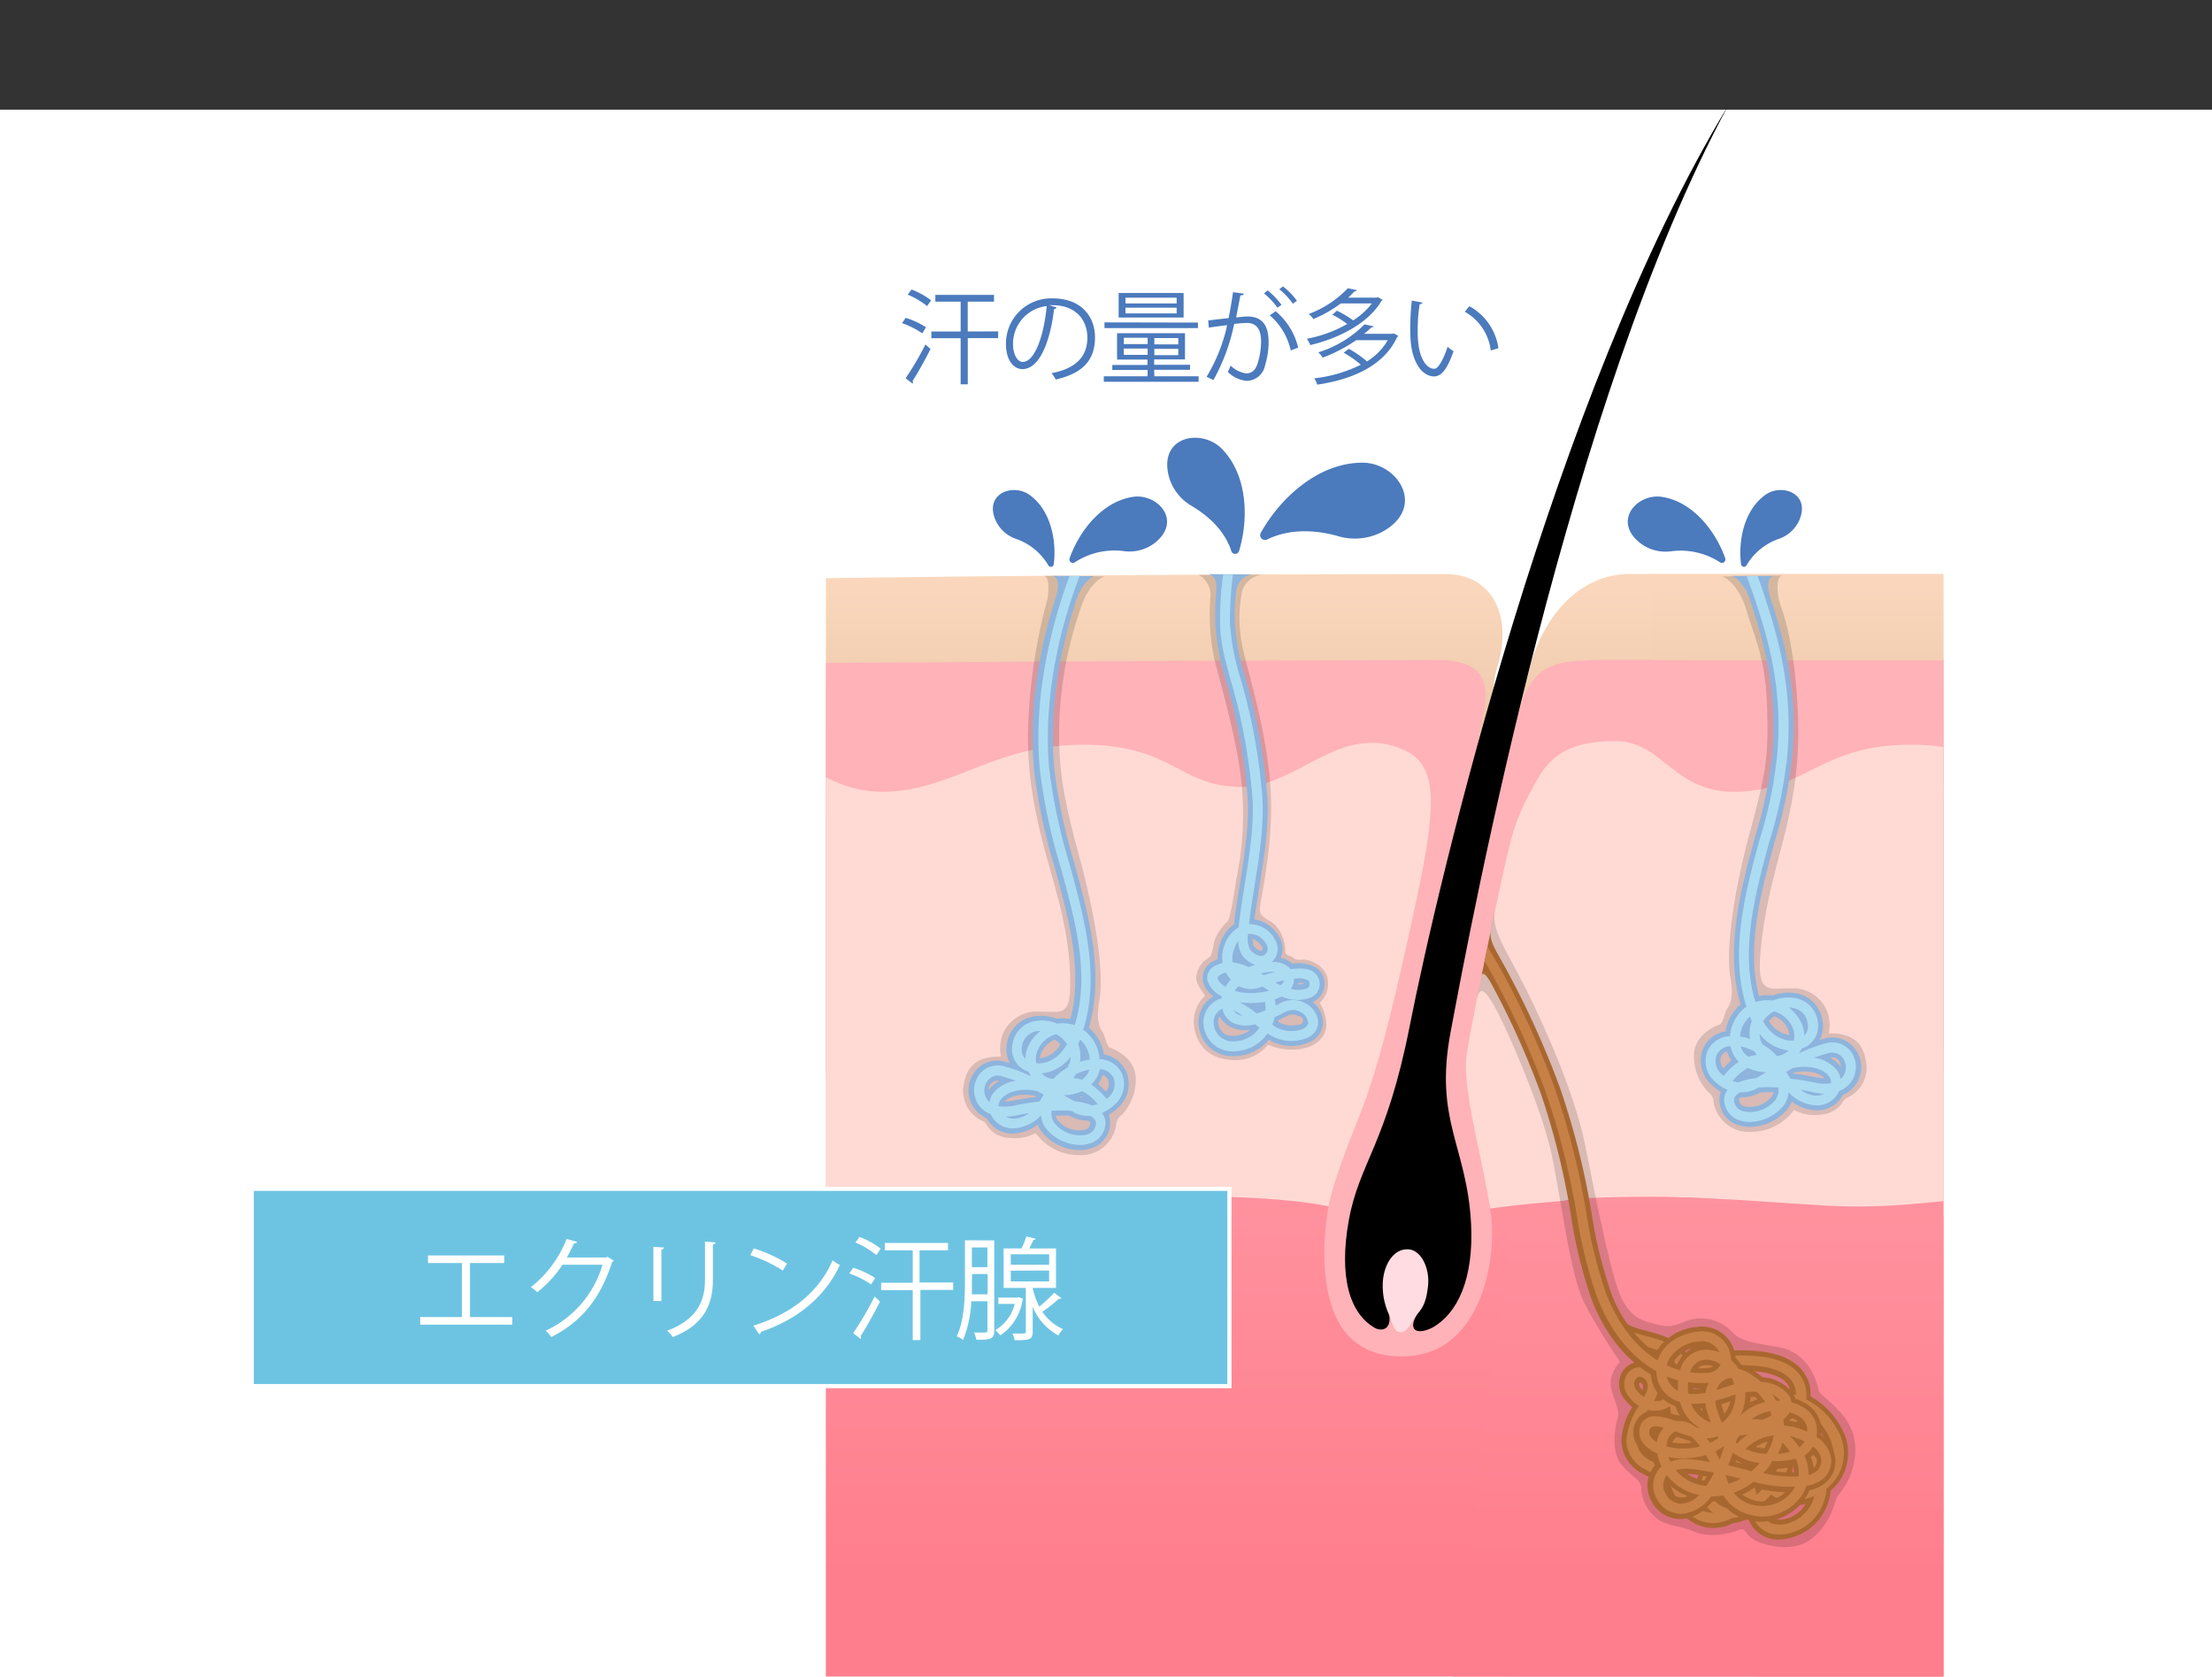 <svg id="レイヤー_1" data-name="レイヤー 1" xmlns="http://www.w3.org/2000/svg" xmlns:xlink="http://www.w3.org/1999/xlink" viewBox="0 0 350 265.35"><rect x="0" y="0" width="350" height="265.35" fill="#333333" stroke="none"/><defs><style>.cls-1{fill:none;}.cls-2{fill:#fff;}.cls-3{clip-path:url(#clip-path);}.cls-4{fill:url(#linear-gradient);}.cls-5{fill:#ffb2b8;}.cls-6{fill:#ffdad4;}.cls-7{fill:url(#linear-gradient-2);}.cls-8{fill:url(#linear-gradient-3);}.cls-9{fill:url(#linear-gradient-4);}.cls-10{fill:url(#linear-gradient-5);}.cls-11{fill:#ffdce1;}.cls-12{opacity:0.15;}.cls-13{fill:#8db4dd;}.cls-14{fill:#acdcf2;}.cls-15{fill:#a96730;}.cls-16{fill:#c78146;}.cls-17{fill:#4b7abd;}.cls-18{fill:#6dc4e2;stroke:#fff;stroke-miterlimit:10;stroke-width:0.66px;}</style><clipPath id="clip-path"><rect class="cls-1" x="130.68" width="176.82" height="265.22"/></clipPath><linearGradient id="linear-gradient" x1="220.41" y1="132.91" x2="220.41" y2="93.78" gradientUnits="userSpaceOnUse"><stop offset="0" stop-color="#e1bb9d"/><stop offset="1" stop-color="#fad7bc"/></linearGradient><linearGradient id="linear-gradient-2" x1="395.44" y1="192.21" x2="395.44" y2="316.5" gradientUnits="userSpaceOnUse"><stop offset="0" stop-color="#ffa4ae"/><stop offset="1" stop-color="#ff7e8d"/></linearGradient><linearGradient id="linear-gradient-3" x1="387.22" y1="132.38" x2="387.22" y2="92.7" xlink:href="#linear-gradient"/><linearGradient id="linear-gradient-4" x1="245.5" y1="132.96" x2="245.5" y2="248.78" xlink:href="#linear-gradient-2"/><linearGradient id="linear-gradient-5" x1="372.1" y1="134.67" x2="372.1" y2="249.35" xlink:href="#linear-gradient-2"/></defs><title>アートボード 1</title><rect class="cls-2" y="17.35" width="350" height="248"/><g class="cls-3"><rect class="cls-1" x="153.53" y="-22.73" width="275.15" height="293.38"/><path class="cls-4" d="M257.88,90.8c-7.5,0-13.61,6-16,15.43-2,8.18-7.33,7.06-4.92-.88s-.88-14.53-8.16-14.53C150.42,90.82,99.41,92,99.41,92v78.26l238.32-4.54,3.68-74.84S329.87,90.8,257.88,90.8Z"/><path class="cls-5" d="M252.18,104.41c-.38,0-.82.07-1.36.08-7.53.14-9.34,3.07-11.15,10.6s-7.26,6.55-5.3-.7-.45-9.4-5.16-9.9l-.5-.07c-65.17.12-128.93.71-128.93.71l1.82,114.45H389.49l1.35-116.34S321.66,104.36,252.18,104.41Z"/><path class="cls-6" d="M97,127.24c3.08-4.63,10.27-10,20.29-10,7.89,0,12.65,8.55,23.36,8s16.71-7.43,30.81-7.43,15.17,6.68,24.9,6.68c9,0,15.66-10.26,25.67-5.9,5.27,2.3,5.51,7.84,2.12,23.63s-5.37,23.65-7.52,30.1c-2.45,7.33-7.31,16.65-7.31,25.37s3.22,17.09,12.13,17.09,15.26-8.54,14.9-18.17-5.33-23.37-4.24-30.09,5.79-29.2,6.88-33.33c2.31-8.73,6.73-13.88,11.8-14.34,8.47-.77,11.55,6.93,20,6.93,8,0,14.66-7.81,21.57-7.44s15.69,8,22.59,7.44,11-8,21.57-8c6.74,0,13,8.48,20.79,8.48s11-8.22,21-8.22c8.73,0,13.69,7.11,13.69,7.11V277.88H98.48Z"/><path class="cls-7" d="M276.62,200.05s24.46-2.94,95.52-2.94H514.26V306.25H278.44Z"/><path class="cls-8" d="M383.89,90.8c-7.5,0-13.57,6-15.93,15.43-2,8.18-7.32,7.06-4.91-.88s-.8-14.53-8.08-14.53c-78.42,0-93.88,0-93.88,0l2.32,79.36,249.94-4.54v-76S455.88,90.8,383.89,90.8Z"/><path class="cls-5" d="M378.26,104.41c-.38,0-.83.07-1.37.08-7.53.14-9.34,3.07-11.15,10.6s-7.25,6.55-5.3-.7-.44-9.4-5.16-9.9l-.5-.07c-65.16.12-100,0-100,0l8.73,115.13H515.56l1.35-116.34S447.74,104.36,378.26,104.41Z"/><path class="cls-6" d="M241.24,127.24c2.58-5.32,4.28-10,14.3-10,7.89,0,9.14,8.55,19.85,8s12.91-7.43,27-7.43,11.12,6.68,20.85,6.68c9,0,14.84-10.26,24.86-5.9,5.27,2.3,5.5,7.84,2.12,23.63s-5.38,23.65-7.53,30.1c-2.45,7.33-7.31,16.65-7.31,25.37s3.22,17.09,12.13,17.09,15.26-8.54,14.9-18.17-5.33-23.37-4.24-30.09,5.79-29.2,6.88-33.33c2.31-8.73,6.73-13.88,11.8-14.34,8.47-.77,11.55,6.93,20,6.93,7.95,0,14.66-7.81,21.56-7.44s15.69,8,22.59,7.44,11-8,21.57-8c6.74,0,13,8.48,20.79,8.48s11-8.22,21-8.22c8.73,0,13.69,7.11,13.69,7.11V277.88H238.86Z"/><path class="cls-9" d="M97.31,190.66a71.19,71.19,0,0,1,25.58-2.23c14.55,1.3,25.94,2.61,39,2.61s21.82-2,32.64-1.68,15.69,1.49,15.69,1.49-4.56,22.29,10,23.66c15.42,1.45,16.82-18.38,15.49-23.3,6.73-1,24.36-2.61,37.32-1.38s24.16,3.5,32.21,2.8a182,182,0,0,1,25.57-.35c6.3.53-1.88,33.49,5.65,31.74s-5.91,17.09,1.09,18,37.56-5.36,37.56-5.36l18.56,70.16H98.48Z"/><path class="cls-10" d="M238.46,198s-1.39-7.9,13.3-8.49,24.57.47,37.13,1.21c13,.77,20.9-1.7,31.71-1.33s15.7,1.49,15.7,1.49-4.57,22.29,10,23.66c15.42,1.45,16.82-18.38,15.49-23.3,6.73-1,24.36-2.61,37.32-1.38s24.16,3.5,32.22,2.8a181.86,181.86,0,0,1,25.56-.35,73.24,73.24,0,0,0,21.89-1.4c7.53-1.75,18.59.35,25.59,1.23S519.65,194,519.65,194V306.78H224.55Z"/><path d="M229.52,163.3c3.45-18.39,18.7-100,43.92-146.58-27.7,45.64-45.89,122.77-50.37,145.53-3.7,18.82-8,21.68-9.65,30.79-1.58,8.73,0,14.85,4.32,17.14,1.65.6,2.76-.65,1.74-3.37-1.39-3.71.42-9.11,3.33-8.83,3.08.3,4,6.39,1.74,9.49-1.93,2.61-.78,4,2.15,2.53,3.88-2.22,6.53-7.61,6.06-16.49C232.1,181.3,226.89,177.27,229.52,163.3Z"/><path class="cls-11" d="M221.55,210.75c-1-.09-1.12-1.17-1.73-2.71a10.68,10.68,0,0,1-1-5.46c.23-2.61,1.68-5,3.92-4.94s3.49,3.18,3.22,5.74c-.37,3.54-1.35,3.92-2.1,5S222.67,210.84,221.55,210.75Z"/><path class="cls-12" d="M174.8,91.18s-2.5.7-3.92,5.38a61,61,0,0,0-3.26,17.5c-.21,7.66.59,11.94,3.21,21.66s3.9,18.21,3.1,22.76c-.53,3.05.09,4.17.52,4.76s.63,2.34,1.25,2.54,3.79,1.52,4,4.57a8.15,8.15,0,0,1-2.23,6.06,2,2,0,0,0-.86,1.48,5.6,5.6,0,0,1-5.74,4.85,8.4,8.4,0,0,1-6.92-3.4c-.35-.16-1.41,1-4.45.66s-3.33-2.46-3.95-2.62a5.24,5.24,0,0,1-3-6.09c.9-5,5.9-3.87,5.82-4.22a6.3,6.3,0,0,1,.35-3.6,5.89,5.89,0,0,1,4.79-3.43c2.31,0,3.5.08,3.93,0,.7-.08,1.61-.46,1.81-2.45.17-1.76.34-6.69-1.54-14.31s-5.56-17.13-5-29a88.15,88.15,0,0,1,3-19.43c.18-1,.53-3.77-.7-3.77S174.8,91.18,174.8,91.18Z"/><path class="cls-13" d="M173.36,91.14c-1,0-2.46,2-2.94,3.44-1.95,5.84-4.58,16.09-3.63,26.81A87.49,87.49,0,0,0,170,136.56c2.35,8.62,4.78,17.51,2.29,26a7.08,7.08,0,0,1,2.36,4.08,1.16,1.16,0,0,1,0,.18,4.67,4.67,0,0,1,3.61,2.83,5.11,5.11,0,0,1-1.5,5.73,7.15,7.15,0,0,1-1.35,1,3.46,3.46,0,0,1,.21,1.81,4.23,4.23,0,0,1-3.18,3.53,5.93,5.93,0,0,1-1.68.23,7.8,7.8,0,0,1-5.8-2.75,4.34,4.34,0,0,1-.76-1.28,6.75,6.75,0,0,1-3.73,1.4,4.55,4.55,0,0,1-4.34-2.42,4.94,4.94,0,0,1-2.13-1.79,4.87,4.87,0,0,1,.18-5.49,4.43,4.43,0,0,1,4.92-1.63l.69.19a4.64,4.64,0,0,1-.45-3.13,5.11,5.11,0,0,1,3.61-4.12,6.9,6.9,0,0,1,4.27.23,6.34,6.34,0,0,1,1.74,0l.4.06c2-7.51-.15-15.47-2.44-23.84a90.1,90.1,0,0,1-3.32-15.72c-1-10.86,1.48-21.06,3.49-27.26.41-1.28.64-3.3-.83-3.3m3.14,85.53-.26-.13a19.62,19.62,0,0,0-2.09,0,1.5,1.5,0,0,0,.31.71,4.38,4.38,0,0,0,4.21,1.53,1.1,1.1,0,0,0,.93-1c0-.11,0-.17-.13-.31a1.57,1.57,0,0,0-.19-.15A6.09,6.09,0,0,1,169.45,176.64Zm-5.4-3.14-.22-.13c-2.16-.45-4.08.06-4.8.91h0a7.91,7.91,0,0,0,1.38-.16q1.9-.39,3.63-.6Zm6.85.06.54.11-.3-.21Zm2.86-2.08a12.76,12.76,0,0,1,1.27,1.21,1.82,1.82,0,0,0,.37-1.8,1.45,1.45,0,0,0-.89-.83A5.36,5.36,0,0,1,173.76,171.48Zm-17,0a1.69,1.69,0,0,0-.32,1,1.84,1.84,0,0,1,.17-.22,5.27,5.27,0,0,1,1.55-1.24A1.3,1.3,0,0,0,156.77,171.48Zm11-6.34a3.92,3.92,0,0,0-.81-.65,3.81,3.81,0,0,0-2.06,1.9,2.5,2.5,0,0,0-.28,1.05,4.46,4.46,0,0,0,3.23-2.21Z"/><path class="cls-14" d="M170.82,91.13c-.31.81-.7,1.87-1.13,3.15-2,5.9-4.65,16.3-3.69,27.18a88.51,88.51,0,0,0,3.25,15.31c2.37,8.69,4.82,17.65,2.14,26.13a6.19,6.19,0,0,1,2.5,3.94,6,6,0,0,1,.11.72,4,4,0,0,1,3.58,2.43,4.33,4.33,0,0,1-1.31,4.85,6.42,6.42,0,0,1-1.91,1.21,2.6,2.6,0,0,1,.53,2,3.49,3.49,0,0,1-2.62,2.89,5.25,5.25,0,0,1-1.43.19,7.09,7.09,0,0,1-5.23-2.47,3.94,3.94,0,0,1-.89-2.22,6.38,6.38,0,0,1-4.23,2.06,3.78,3.78,0,0,1-3.66-2.08l-.08-.17a4.12,4.12,0,0,1-2-1.6,4.16,4.16,0,0,1,.15-4.6,3.7,3.7,0,0,1,4.09-1.33,23.67,23.67,0,0,1,4.19,1.57,4.59,4.59,0,0,1-.45-.76,3.71,3.71,0,0,1-2.52-4.36,4.27,4.27,0,0,1,3.06-3.51,6,6,0,0,1,4,.28,5.82,5.82,0,0,1,1.72,0,6.06,6.06,0,0,1,1.06.24c2.44-7.93.16-16.25-2.23-25a89.11,89.11,0,0,1-3.3-15.58c-1-10.88,1.63-21.29,3.63-27.41.4-1.2.77-2.25,1.09-3.09m.65,84.83-.39-.2a21.19,21.19,0,0,0-3.12,0,2.7,2.7,0,0,0,.52,2,5.22,5.22,0,0,0,5,1.78,1.93,1.93,0,0,0,1.5-1.6,1,1,0,0,0-.37-1,2.26,2.26,0,0,0-.53-.38A5.12,5.12,0,0,1,169.8,175.93Zm-8.92.51a9.68,9.68,0,0,1-1.81.21,2.54,2.54,0,0,0,1.36.32,4.44,4.44,0,0,0,2.31-.87C162.14,176.19,161.52,176.31,160.88,176.44Zm4.23-3.23-1-.58c-2.6-.59-4.79.08-5.68,1.14A1.6,1.6,0,0,0,158,175a7,7,0,0,0,2.54-.11c1.37-.29,2.69-.49,3.92-.63A9.57,9.57,0,0,0,165.11,173.21Zm6.07-.62a7.47,7.47,0,0,1-2.94.68c.54.32,1.09.64,1.66.94a10.26,10.26,0,0,1,2.81.67,4,4,0,0,0,.9-.23A8.8,8.8,0,0,0,171.18,172.59Zm-12.64-2.31a2.09,2.09,0,0,0-2.4.74,2.54,2.54,0,0,0-.11,2.82,2.42,2.42,0,0,0,.45.51,3.27,3.27,0,0,1,.75-1.6,5.69,5.69,0,0,1,3.44-1.78Q159.68,170.6,158.54,170.28Zm14.07,1.32a11.83,11.83,0,0,1,2.39,2.25l.19-.16a2.77,2.77,0,0,0,.93-3.1,2.44,2.44,0,0,0-2.18-1.45A4.59,4.59,0,0,1,172.61,171.6Zm-2.52-1.6a5.74,5.74,0,0,1-.34.55,4.82,4.82,0,0,1,1.34.27,3.07,3.07,0,0,0,.35-.28,3.13,3.13,0,0,0,.85-1.31A8.12,8.12,0,0,0,170.09,170Zm-1-1.62a4.39,4.39,0,0,0,.24-1.21,6.66,6.66,0,0,1-4.58,2.64,2.77,2.77,0,0,0,1.81.89,9.15,9.15,0,0,1,2.35-1.86C169,168.7,169,168.54,169.09,168.38Zm-.78-3.78a5,5,0,0,0-1.3-1,4.54,4.54,0,0,0-2.84,2.4,3.2,3.2,0,0,0-.29,2.2c1.62.19,3.61-.75,4.89-3.06A3.81,3.81,0,0,0,168.31,164.6Zm4,2.56a4.83,4.83,0,0,0-1.51-2.71l-.2.47a1.89,1.89,0,0,1-.11.25,5,5,0,0,1,.28,2.83,8.92,8.92,0,0,1,1.61-.38A3.65,3.65,0,0,0,172.35,167.16Zm-8.68-3.95a2.76,2.76,0,0,0-2,2.29,2.15,2.15,0,0,0,.52,2,4.87,4.87,0,0,1,.53-2.14,6.27,6.27,0,0,1,1.88-2.27A3.93,3.93,0,0,0,163.67,163.21Z"/><path class="cls-12" d="M189.65,90.93a3.67,3.67,0,0,1,1.85,3.67,34.43,34.43,0,0,0,.72,10c1,3.9,3.71,13.12,4.29,19.94a50.28,50.28,0,0,1-.86,14.4c-.58,3.6-1,6.37-1.44,6.85a7.44,7.44,0,0,0-2.09,3.22c-.34,1.58-.41,2.33-.92,2.54a3.87,3.87,0,0,0-1.92,3.19c.13,1.5,1.57,2.63,1.3,2.87a5.68,5.68,0,0,0-1.65,4.7c.35,2.67,2,5.17,6,5.38a6.58,6.58,0,0,0,5.72-2.43,9,9,0,0,0,4.63.75c2.94-.27,4.66-2,4.59-4.08a7.07,7.07,0,0,0-1.06-3.29,4.06,4.06,0,0,0,1.3-3.56c-.28-2.4-3-3.39-4.15-3.26s-1.2-.31-1.68-.51-1-.24-.92-1-.52-3.53-2.37-4.56-1.71-1.44-1.57-2.64,1.72-8.36,1.71-15.35c0-9.94-3.39-20.29-4.44-25a21.89,21.89,0,0,1-.18-9.06A3.66,3.66,0,0,1,200,90.9Z"/><path class="cls-13" d="M198.09,90.88a2.84,2.84,0,0,0-2.42,2.38,26.26,26.26,0,0,0-.26,5.41,36.21,36.21,0,0,0,1.66,8.55,93.21,93.21,0,0,1,3.43,18.51c.39,4.55-.51,10.12-1.3,15-.23,1.46-.5,3.15-.7,4.69a5.64,5.64,0,0,1,3.92,2.81,3.59,3.59,0,0,1,.22,3.29,4,4,0,0,1,1.87.94,5.65,5.65,0,0,1,3.78.64,3,3,0,0,1,1.28,2.36,3.12,3.12,0,0,1-1.56,2.9l-.32.16a4.3,4.3,0,0,1,1.66,3.27,3.49,3.49,0,0,1-2,3,7,7,0,0,1-6.58-.31,7.23,7.23,0,0,1-5.44,2.6h-.17a5.32,5.32,0,0,1-5.39-4.21,4.78,4.78,0,0,1,2.21-5.26,4.15,4.15,0,0,1-1.63-2.32,2.91,2.91,0,0,1,1.66-3.24,6.17,6.17,0,0,1,.65-.29,6.44,6.44,0,0,1,.38-2.47,6.21,6.21,0,0,1,2.22-3.08c.17-1.61.47-3.58.86-6,.76-4.73,1.62-10.09,1.27-14.26a90.64,90.64,0,0,0-3.33-18,39.32,39.32,0,0,1-1.77-9.28,46.1,46.1,0,0,1,.19-5.47c.11-1.29-.5-2.39-1.46-2.39m2,69.91a1.85,1.85,0,0,0-.22,1.42,2.21,2.21,0,0,0,2.4,1.73,4.15,4.15,0,0,0,2.65-1,5.09,5.09,0,0,1-3.28-.48A3.76,3.76,0,0,1,193,160.82Zm9.23.94a4.37,4.37,0,0,0,3.15.46.7.7,0,1,0,0-1.39,1.75,1.75,0,0,0-1.77,0c-.46.25-.91.47-1.34.68Zm3.13-5.95a2.07,2.07,0,0,0,1-.12,2.94,2.94,0,0,0-.94-.1A1.42,1.42,0,0,1,205.4,155.81Zm-7-6c.58.6,1.07.78,1.24.65a.42.42,0,0,0,.09-.52,2.78,2.78,0,0,0-1.49-1.31A3,3,0,0,0,198.41,149.79Z"/><path class="cls-14" d="M195.09,90.91a55.85,55.85,0,0,0-.47,7.78,36.73,36.73,0,0,0,1.69,8.73,92,92,0,0,1,3.4,18.38c.38,4.45-.5,10-1.29,14.84-.3,1.87-.62,3.86-.8,5.56a4.58,4.58,0,0,1,4.13,2.47,2.79,2.79,0,0,1-.53,3.53,3.61,3.61,0,0,1,3,1.12c2.14-.28,3.09.08,3.64.46a2.17,2.17,0,0,1,.94,1.75,2.3,2.3,0,0,1-1.17,2.18,6.08,6.08,0,0,1-4.85-.07,6.62,6.62,0,0,1-1.08.46,6.69,6.69,0,0,1,.14,1l.75-.39a4.13,4.13,0,0,1,4.11.09,3.65,3.65,0,0,1,1.88,3,2.74,2.74,0,0,1-1.61,2.32,6.53,6.53,0,0,1-6.41-.64,6.57,6.57,0,0,1-5.26,2.84h-.15a4.56,4.56,0,0,1-4.62-3.6,4,4,0,0,1,2.25-4.61,2.5,2.5,0,0,1,.51-.16c0-.13,0-.25,0-.37a4.15,4.15,0,0,1-2.23-2.44,2.11,2.11,0,0,1,1.27-2.38,4.76,4.76,0,0,1,1.12-.42,5.65,5.65,0,0,1,.27-2.77A5.31,5.31,0,0,1,196,146.7c.15-1.67.47-3.77.88-6.31.77-4.78,1.64-10.2,1.27-14.45a90.82,90.82,0,0,0-3.35-18.1c-.92-3.36-1.7-6-1.74-9.1a46.65,46.65,0,0,1,.49-7.83m-.12,68.65,0,0a2.4,2.4,0,0,0-1.32,2.83,3,3,0,0,0,3.19,2.35,5,5,0,0,0,4-2.16l-.74-.55a4.91,4.91,0,0,1-3.53-.25A3.26,3.26,0,0,1,193.42,159.56Zm7.88,2.55a5,5,0,0,0,4.91.64c.48-.26.77-.61.77-.93a2.13,2.13,0,0,0-1.11-1.66,2.53,2.53,0,0,0-2.55-.06c-.58.3-1.12.58-1.65.82A6.54,6.54,0,0,1,201.3,162.11Zm-6.11-2.27a1.43,1.43,0,0,0,.56.58,2.06,2.06,0,0,0,.84.24A10.53,10.53,0,0,0,195.19,159.84Zm.94-1.29a19.08,19.08,0,0,1,2.71,1.78,13.38,13.38,0,0,0,1.39-.5,5.09,5.09,0,0,0-.08-1.35,13.32,13.32,0,0,1-3.07.17C196.76,158.63,196.44,158.6,196.13,158.55Zm-.8-1.81a7.51,7.51,0,0,0,1.84.34,11.27,11.27,0,0,0,3.67-.37l-.07,0-.13-.08-.89-.56-.51.17A4.19,4.19,0,0,1,196,156,5.17,5.17,0,0,0,195.33,156.74Zm8.91-.31a3.9,3.9,0,0,0,2.58-.09.7.7,0,0,0,.38-.74.59.59,0,0,0-.25-.52,3.47,3.47,0,0,0-2.21-.23A2.58,2.58,0,0,1,204.24,156.43ZM194,153.88a2.6,2.6,0,0,0-.85.29c-.56.31-.51.55-.49.64a2.59,2.59,0,0,0,1.25,1.28,6.3,6.3,0,0,1,.85-1.11A4.6,4.6,0,0,1,194,153.88Zm7.81,1.55a6.77,6.77,0,0,0,.84.44,2.1,2.1,0,0,0,.33-.34,1,1,0,0,0,.2-.42C202.73,155.19,202.27,155.3,201.77,155.43ZM199.51,154l.45.27c.67-.2,1.27-.37,1.83-.51a6.06,6.06,0,0,0-1.75.11Zm-4.45-1.75a8.71,8.71,0,0,1,2.54.75c.31-.13.63-.25,1-.36a4.6,4.6,0,0,1-1.88-1.3,3.77,3.77,0,0,1-.76-2.53,4.49,4.49,0,0,0-.67,1.27A4,4,0,0,0,195.06,152.29Zm2.42-4.49a4.09,4.09,0,0,0,.33,2.5c.88.92,1.74,1.21,2.32.76a1.21,1.21,0,0,0,.28-1.56,3,3,0,0,0-2.76-1.72Z"/><path d="M355.59,163.3c3.45-18.39,18.71-100,43.92-146.58-27.7,45.64-45.89,122.77-50.37,145.53-3.7,18.82-8,21.68-9.64,30.79-1.59,8.73,0,14.85,4.32,17.14,1.64.6,2.75-.65,1.73-3.37-1.39-3.71.42-9.11,3.34-8.83,3.07.3,4,6.39,1.73,9.49-1.93,2.61-.77,4,2.15,2.53,3.88-2.22,6.54-7.61,6.06-16.49C358.17,181.3,353,177.27,355.59,163.3Z"/><path class="cls-11" d="M347.62,210.75c-1-.09-1.11-1.17-1.73-2.71a10.79,10.79,0,0,1-1-5.46c.24-2.61,1.68-5,3.92-4.94s3.49,3.18,3.22,5.74c-.37,3.54-1.35,3.92-2.1,5S348.74,210.84,347.62,210.75Z"/><path class="cls-12" d="M272.43,91.18s2.5.7,3.91,5.38,3.05,7.73,3.26,15.4-.05,9.84-2.68,19.55-3.9,18.75-3.1,23.29c.53,3-.09,4.17-.52,4.76s-.62,2.34-1.25,2.54-3.79,1.52-4,4.57a8.13,8.13,0,0,0,2.22,6.06,2,2,0,0,1,.86,1.48,5.61,5.61,0,0,0,5.75,4.85,8.36,8.36,0,0,0,6.91-3.4c.35-.16,1.41,1.05,4.46.66s3.32-2.46,3.94-2.61a5.25,5.25,0,0,0,3-6.1c-.89-5-5.9-3.87-5.82-4.22a6.3,6.3,0,0,0-.35-3.6,5.88,5.88,0,0,0-4.79-3.43c-2.31,0-3.5.09-3.93,0-.7-.09-1.61-.47-1.81-2.46-.17-1.76.19-7.22,2.07-14.83s4.51-15,3.89-26.94-2.8-16.37-3-17.33-.53-3.77.7-3.77S272.43,91.18,272.43,91.18Z"/><path class="cls-13" d="M280.92,91.11c-1.47,0-1.24,2-.83,3.3,2,6.2,4.45,14.3,3.49,25.16a68.2,68.2,0,0,1-2.79,13.62c-2.29,8.37-4.47,16.86-2.45,24.37l.41-.07a6.76,6.76,0,0,1,1.74,0,6.86,6.86,0,0,1,4.26-.23,5.12,5.12,0,0,1,3.61,4.12,4.67,4.67,0,0,1-.44,3.14l.68-.2a4.47,4.47,0,0,1,4.93,1.63,4.79,4.79,0,0,1-1.95,7.28,4.56,4.56,0,0,1-4.35,2.42,6.77,6.77,0,0,1-3.73-1.4,4.36,4.36,0,0,1-.75,1.29,7.84,7.84,0,0,1-5.81,2.74,6.22,6.22,0,0,1-1.67-.22,4.23,4.23,0,0,1-3.18-3.53,3.49,3.49,0,0,1,.2-1.82,7.08,7.08,0,0,1-1.34-1,5.11,5.11,0,0,1-1.51-5.73,4.7,4.7,0,0,1,3.61-2.82,1.62,1.62,0,0,0,0-.19,7.11,7.11,0,0,1,2.36-4.08c-2.49-8.53-.06-17.94,2.3-26.56a65.59,65.59,0,0,0,2.69-13.07c.95-10.72-1.69-18.87-3.63-24.71-.48-1.43-1.93-3.44-2.95-3.44m1.67,82.46a1.15,1.15,0,0,0-.2.15.32.32,0,0,0-.13.32,1.12,1.12,0,0,0,.94,1,4.41,4.41,0,0,0,4.21-1.54,1.45,1.45,0,0,0,.3-.71,19.62,19.62,0,0,0-2.09.05l-.26.13A6,6,0,0,1,275.53,173.6Zm8.19-3.75c1.15.14,2.37.34,3.63.6a8,8,0,0,0,1.38.16h0c-.71-.84-2.63-1.35-4.8-.9l-.22.12Zm-7.11-.06-.29.2.54-.11Zm-3.36-3.4a1.34,1.34,0,0,0-.89.83,1.82,1.82,0,0,0,.36,1.8,12.76,12.76,0,0,1,1.27-1.21A5.35,5.35,0,0,1,273.25,166.39Zm16.33.94a5.43,5.43,0,0,1,1.55,1.24l.18.22a1.72,1.72,0,0,0-.33-1A1.29,1.29,0,0,0,289.58,167.33Zm-9.65-5.78a4.5,4.5,0,0,0,3.23,2.22,2.54,2.54,0,0,0-.28-1.06,3.83,3.83,0,0,0-2.05-1.9,4,4,0,0,0-.82.65Z"/><path class="cls-14" d="M278.08,91.1c.32.84.69,1.89,1.08,3.09,2,6.12,4.6,14.43,3.64,25.31A68.1,68.1,0,0,1,280,133c-2.4,8.76-4.67,17.6-2.24,25.53a6.06,6.06,0,0,1,1.06-.24,6.18,6.18,0,0,1,1.72,0,6.1,6.1,0,0,1,4-.28,4.3,4.3,0,0,1,3.06,3.51,3.72,3.72,0,0,1-2.53,4.36,4.83,4.83,0,0,1-.44.76,23.09,23.09,0,0,1,4.19-1.57,3.7,3.7,0,0,1,4.08,1.33A4.14,4.14,0,0,1,293,171a4.06,4.06,0,0,1-2,1.6.89.89,0,0,1-.08.17,3.78,3.78,0,0,1-3.66,2.09A6.4,6.4,0,0,1,283,172.8a4.06,4.06,0,0,1-.88,2.23,7.13,7.13,0,0,1-5.24,2.46,5.25,5.25,0,0,1-1.43-.19,3.48,3.48,0,0,1-2.61-2.89,2.57,2.57,0,0,1,.53-2,6.16,6.16,0,0,1-1.92-1.21,4.34,4.34,0,0,1-1.31-4.85,4,4,0,0,1,3.58-2.43,6.64,6.64,0,0,1,.11-.72,6.26,6.26,0,0,1,2.5-3.94c-2.68-8.48-.23-18,2.15-26.65a66.42,66.42,0,0,0,2.72-13.21c1-10.88-1.72-19.18-3.69-25.08-.43-1.28-.82-2.34-1.14-3.15m-1.08,81.68a2.47,2.47,0,0,0-.53.37,1.08,1.08,0,0,0-.37,1,1.93,1.93,0,0,0,1.5,1.6,5.18,5.18,0,0,0,5-1.78,2.69,2.69,0,0,0,.51-2,22.5,22.5,0,0,0-3.11,0l-.4.21A5.34,5.34,0,0,1,275.32,172.81Zm9.69-.39a4.36,4.36,0,0,0,2.31.87,2.51,2.51,0,0,0,1.36-.31,9.76,9.76,0,0,1-1.81-.22C286.23,172.63,285.61,172.52,285,172.42Zm-1.74-1.82c1.24.13,2.55.34,3.92.62a7.07,7.07,0,0,0,2.55.12,1.66,1.66,0,0,0-.42-1.25c-.89-1.05-3.08-1.73-5.68-1.14l-1,.58A9.74,9.74,0,0,0,283.27,170.6Zm-9.13.37a4,4,0,0,0,.91.23,10.56,10.56,0,0,1,2.8-.67c.57-.3,1.12-.62,1.66-.94a7.47,7.47,0,0,1-2.94-.68A8.8,8.8,0,0,0,274.14,171Zm12.95-3.68a5.71,5.71,0,0,1,3.44,1.79,3.38,3.38,0,0,1,.75,1.59,2.38,2.38,0,0,0,.44-.51,2.54,2.54,0,0,0-.1-2.82,2.09,2.09,0,0,0-2.41-.73A21.14,21.14,0,0,0,287.09,167.29Zm-13.27-1.83a2.47,2.47,0,0,0-2.19,1.45,2.77,2.77,0,0,0,.93,3.1l.19.17a11.31,11.31,0,0,1,2.4-2.25A4.59,4.59,0,0,1,273.82,165.46Zm1.64.09a3,3,0,0,0,.85,1.31,3.51,3.51,0,0,0,.36.29,4.73,4.73,0,0,1,1.34-.28,5.77,5.77,0,0,1-.35-.55A8.47,8.47,0,0,0,275.46,165.55Zm3.39-.39a9.1,9.1,0,0,1,2.34,1.86,2.79,2.79,0,0,0,1.82-.89,6.64,6.64,0,0,1-4.58-2.64,3.82,3.82,0,0,0,.24,1.22A3,3,0,0,0,278.85,165.16Zm.13-3.66c1.29,2.3,3.27,3.25,4.89,3.06a3.19,3.19,0,0,0-.28-2.2,4.63,4.63,0,0,0-2.85-2.41,5,5,0,0,0-1.3,1A4.7,4.7,0,0,0,279,161.5Zm-3.65,2.44a8.72,8.72,0,0,1,1.61.38,5,5,0,0,1,.28-2.83c0-.08-.07-.16-.11-.25s-.13-.31-.19-.47a4.79,4.79,0,0,0-1.52,2.71C275.37,163.64,275.35,163.79,275.33,163.94Zm7.78-4.55a6.23,6.23,0,0,1,1.88,2.26,4.87,4.87,0,0,1,.53,2.14,2.14,2.14,0,0,0,.52-2,2.73,2.73,0,0,0-2-2.29A3.45,3.45,0,0,0,283.11,159.39Z"/><path class="cls-12" d="M329.54,90.93a3.69,3.69,0,0,0-1.85,3.67,34.43,34.43,0,0,1-.72,10c-1,3.9-3.7,13.12-4.28,19.94a50,50,0,0,0,.85,14.4c.59,3.6,1,6.37,1.44,6.85a7.44,7.44,0,0,1,2.09,3.22c.35,1.58.41,2.33.93,2.54a3.92,3.92,0,0,1,1.92,3.19c-.14,1.5-1.58,2.63-1.3,2.87a5.72,5.72,0,0,1,1.64,4.7c-.34,2.67-2,5.17-6,5.38a6.56,6.56,0,0,1-5.72-2.43,9,9,0,0,1-4.63.75c-2.95-.27-4.66-2-4.59-4.08a6.94,6.94,0,0,1,1.06-3.29,4,4,0,0,1-1.3-3.56c.27-2.4,3-3.39,4.14-3.26s1.2-.31,1.68-.51,1-.24.93-1,.51-3.53,2.36-4.56,1.72-1.44,1.58-2.64A91.85,91.85,0,0,1,318,127.84c0-9.94,3.39-20.29,4.44-25a21.63,21.63,0,0,0,.17-9.06,3.64,3.64,0,0,0-3.4-2.86Z"/><path class="cls-13" d="M328.2,90.91c-.95,0-1.57,1.1-1.45,2.39a46.06,46.06,0,0,1,.18,5.47,38.82,38.82,0,0,1-1.77,9.28,90.05,90.05,0,0,0-3.32,18c-.36,4.17.5,9.53,1.26,14.26.39,2.41.7,4.38.86,6a6.28,6.28,0,0,1,2.23,3.08,6.64,6.64,0,0,1,.38,2.47,6,6,0,0,1,.64.29,2.91,2.91,0,0,1,1.67,3.24,4.22,4.22,0,0,1-1.64,2.32,4.8,4.8,0,0,1,2.22,5.26,5.34,5.34,0,0,1-5.39,4.21h-.18a7.26,7.26,0,0,1-5.44-2.6,7,7,0,0,1-6.58.31,3.48,3.48,0,0,1-2-3,4.3,4.3,0,0,1,1.66-3.27l-.33-.16a3.09,3.09,0,0,1-1.55-2.9,2.94,2.94,0,0,1,1.28-2.36,5.62,5.62,0,0,1,3.77-.64,4,4,0,0,1,1.87-.94,3.56,3.56,0,0,1,.23-3.29,5.65,5.65,0,0,1,3.91-2.81c-.19-1.54-.46-3.23-.7-4.69-.79-4.91-1.68-10.48-1.29-15a93.36,93.36,0,0,1,3.42-18.51,35.71,35.71,0,0,0,1.66-8.55,25.58,25.58,0,0,0-.25-5.41,2.85,2.85,0,0,0-2.42-2.38m3.49,71.6a5.05,5.05,0,0,1-3.27.48,4.14,4.14,0,0,0,2.64,1,2.23,2.23,0,0,0,2.41-1.73,1.94,1.94,0,0,0-.22-1.42A3.83,3.83,0,0,1,324.6,162.48Zm-7.76-1c-.43-.21-.87-.43-1.33-.68a1.77,1.77,0,0,0-1.78,0,.7.7,0,1,0,0,1.39,4.4,4.4,0,0,0,3.16-.46Zm-3.1-5.88a3,3,0,0,0-.94.1,2.07,2.07,0,0,0,1,.12C313.77,155.74,313.76,155.67,313.74,155.59Zm7.21-7a2.75,2.75,0,0,0-1.49,1.31.41.41,0,0,0,.09.52c.17.13.65-.05,1.23-.65A2.81,2.81,0,0,0,321,148.61Z"/><path class="cls-14" d="M325.65,90.91a46,46,0,0,1,.5,7.83c0,3.09-.83,5.74-1.75,9.1a91.56,91.56,0,0,0-3.35,18.1c-.36,4.25.51,9.67,1.28,14.45.4,2.54.73,4.64.88,6.31a5.3,5.3,0,0,1,2.23,2.89,5.66,5.66,0,0,1,.28,2.77,4.69,4.69,0,0,1,1.11.42,2.11,2.11,0,0,1,1.28,2.38,4.18,4.18,0,0,1-2.23,2.44c0,.12,0,.24,0,.37a2.32,2.32,0,0,1,.51.16,4,4,0,0,1,2.26,4.61,4.57,4.57,0,0,1-4.63,3.6h-.15a6.58,6.58,0,0,1-5.26-2.84,6.53,6.53,0,0,1-6.41.64,2.76,2.76,0,0,1-1.61-2.32,3.66,3.66,0,0,1,1.89-3,4.11,4.11,0,0,1,4.1-.09l.76.39a6.67,6.67,0,0,1,.13-1,7,7,0,0,1-1.08-.46,6.08,6.08,0,0,1-4.85.07,2.29,2.29,0,0,1-1.16-2.18,2.14,2.14,0,0,1,.93-1.75c.56-.38,1.5-.74,3.65-.46a3.58,3.58,0,0,1,3-1.12,2.79,2.79,0,0,1-.52-3.53,4.57,4.57,0,0,1,4.13-2.47c-.19-1.7-.51-3.69-.81-5.56-.78-4.87-1.67-10.39-1.29-14.84a93.44,93.44,0,0,1,3.4-18.38,36.24,36.24,0,0,0,1.69-8.73,54.7,54.7,0,0,0-.46-7.78m.11,70.89a4.93,4.93,0,0,1-3.54.25l-.73.55a5,5,0,0,0,4,2.16,3,3,0,0,0,3.2-2.35,2.41,2.41,0,0,0-1.33-2.83l0,0A3.32,3.32,0,0,1,324.22,161.8Zm-6.7-.88c-.52-.24-1.07-.52-1.64-.82a2.52,2.52,0,0,0-2.55.06,2.12,2.12,0,0,0-1.12,1.66c0,.32.3.67.77.93a5,5,0,0,0,4.91-.64A7.43,7.43,0,0,1,317.52,160.92Zm5.09-.26a2,2,0,0,0,.83-.24,1.51,1.51,0,0,0,.57-.58A9.93,9.93,0,0,0,322.61,160.66Zm-.5-2a13.2,13.2,0,0,1-3.06-.17,5.09,5.09,0,0,0-.09,1.35c.52.21,1,.38,1.39.5a19.74,19.74,0,0,1,2.72-1.78C322.75,158.6,322.43,158.63,322.11,158.65Zm1.1-2.69a4.18,4.18,0,0,1-3.26.24l-.51-.17-.89.56-.12.08-.08,0a11.3,11.3,0,0,0,3.67.37,7.59,7.59,0,0,0,1.85-.34A4.71,4.71,0,0,0,323.21,156Zm-8.75-1.11a3.45,3.45,0,0,0-2.21.23.57.57,0,0,0-.26.52.72.72,0,0,0,.38.74,3.93,3.93,0,0,0,2.59.09A2.52,2.52,0,0,1,314.46,154.85Zm10,.13a6.3,6.3,0,0,1,.85,1.11,2.56,2.56,0,0,0,1.24-1.28c0-.09.07-.33-.49-.64a2.6,2.6,0,0,0-.85-.29A4.86,4.86,0,0,1,324.48,155Zm-8.43.13a1.15,1.15,0,0,0,.2.42,1.82,1.82,0,0,0,.34.34,6,6,0,0,0,.83-.44C316.92,155.3,316.47,155.19,316.05,155.11Zm3.1-1.2a6,6,0,0,0-1.74-.11c.55.14,1.16.31,1.82.51l.46-.27Zm4.81-3.79a4.49,4.49,0,0,0-.67-1.27,3.77,3.77,0,0,1-.76,2.53,4.69,4.69,0,0,1-1.89,1.3c.32.11.64.23.95.36a8.71,8.71,0,0,1,2.54-.75A4,4,0,0,0,324,150.12Zm-2.42-2.34a3,3,0,0,0-2.75,1.72,1.2,1.2,0,0,0,.28,1.56c.57.45,1.44.16,2.32-.76a4.11,4.11,0,0,0,.32-2.5Z"/><path class="cls-12" d="M233.65,158.21c.46-2.45,1.43-1.67,3.27,1.85s7.15,15.53,8.68,23,2.9,18.67,5.05,23a90.33,90.33,0,0,0,5.66,9.34s-1.85,2-1.39,4.18,1.46,3.41,1,4.94-1,5.26.7,7.25,3.06,2.3,3.06,3.68a6.53,6.53,0,0,0,3.14,5.21c1.64.8,3.66.91,4.89,1.5,2.7,1.3,6.33.36,7.4-.1s.87.38,2.09,1.3,6.43,2.65,9.65-.1,3.43-6,4-6.75a10.93,10.93,0,0,0,2.7-7.79c-.33-5.22-5.64-7.77-5.8-8.74-.24-1.48-1.61-6.13-6.51-6.9s-6.18-1.24-7.22-2.43a6.75,6.75,0,0,0-7.24-1.65c-2.76,1.22-3.66.76-5.48.3-2.44-.61-4.15-1.81-5.45-5.81s-2.95-11.82-4.94-21.92-8.52-23.48-11-28.07-3.85-6.93-3.39-9.53"/><path class="cls-15" d="M281.55,243.55a5,5,0,0,1-4.94-3.31,7.16,7.16,0,0,1-2.35.71,6.8,6.8,0,0,1-4.83.56c-2.74-.66-5.24-3.7-6.07-7.3a7.81,7.81,0,0,1-3.54-1.13,6,6,0,0,1-3.27-5.09,10.77,10.77,0,0,1,1.72-5.38,6,6,0,0,1-1-1,3.82,3.82,0,0,1-.88-3.93,3.26,3.26,0,0,1,3.9-2.13,3.93,3.93,0,0,1,2.79,4.24,5,5,0,0,1-.13.67,4.2,4.2,0,0,0,1.25-2.22,3.28,3.28,0,0,0,0-2.49c-.64-1.13-2.7-1.68-4.51-2.17s-3.8-1-4.8-2.35l2.52-1.89c.34.46,1.93.89,3.1,1.2,2.41.64,5.14,1.37,6.43,3.66a5,5,0,0,1,.45,1.07c2.4-1.34,5.84-1.87,10.25-1.57,7.43.51,8.65,4.52,8.83,6.21a6.65,6.65,0,0,1,0,1,12,12,0,0,1,4.75,4.76,7.9,7.9,0,0,1-.09,8.5,8.46,8.46,0,0,1-1.52,1.7c0,.11,0,.22,0,.33a8.46,8.46,0,0,1-7.32,7.28Zm-2.28-5.11c.57,1.64,1.22,2.08,2.73,1.94a4.91,4.91,0,0,0,3.69-2.46,9.5,9.5,0,0,1-3.19.22,5.45,5.45,0,0,1-2.13-.69C280,237.81,279.63,238.14,279.27,238.44ZM273.32,233a1.14,1.14,0,0,0-.7.28,3,3,0,0,0-1.15,2.84,2.79,2.79,0,0,0,1.89,1.67l.18-.14a5.65,5.65,0,0,0,1.61-2.37,4.32,4.32,0,0,0-1-1.89A1.22,1.22,0,0,0,273.32,233Zm-6.91.41a8.18,8.18,0,0,0,2.25,4.12h0c-.92-1.83-.2-4.26,1.12-5.86a9.85,9.85,0,0,1-1.55-.91l-.07,0A4.46,4.46,0,0,1,266.41,233.42ZM282.54,235l.29.05a6.53,6.53,0,0,0,3.66-.73,4.64,4.64,0,0,0-2.69-3.47A7.09,7.09,0,0,1,282.54,235Zm-2.33-3.71a3.56,3.56,0,0,0,.12,1.18,3.58,3.58,0,0,0,.3-1.66A3.14,3.14,0,0,1,280.21,231.24Zm3-4a11.66,11.66,0,0,1,1.25.43,8.45,8.45,0,0,1,4.51,4.05,5,5,0,0,0-.47-4.47,8.82,8.82,0,0,0-2.86-3.12A10.86,10.86,0,0,1,283.2,227.21Zm-22.05-3.28a8.16,8.16,0,0,0-1.45,4.16,3.1,3.1,0,0,0,1.74,2.28,5.16,5.16,0,0,0,1.64.64q0-.45.09-.87a5.9,5.9,0,0,1-.79-.7c-1.41-1.51-1.69-3.44-.65-4.48a8.42,8.42,0,0,1,1.23-1.05h0A5,5,0,0,1,261.15,223.93Zm13.62,3.26a5.94,5.94,0,0,0,1.35-.07A5.59,5.59,0,0,0,274.77,227.19Zm-6.54-.73c.15.2.31.39.48.58a11,11,0,0,0,1.11-.85l.35-.28a5.18,5.18,0,0,1,.29-1.36l-.28.19A10.81,10.81,0,0,0,268.23,226.46Zm10.62-4.06a8.21,8.21,0,0,1,2,2.67,7.62,7.62,0,0,0,1.88-2.28l-.41-.11A11.22,11.22,0,0,0,278.85,222.4Zm-3.92,1.33a3.84,3.84,0,0,0-.43.35,9.81,9.81,0,0,1,1.09-.1A5.05,5.05,0,0,0,274.93,223.73Zm.39-6.92c-3.64,0-6.25.74-7.6,2.17a4.53,4.53,0,0,0-1.08,3.75,5.89,5.89,0,0,0,.14.71,14.7,14.7,0,0,1,1.6-1.28,8.94,8.94,0,0,1,5.93-1.75,13.09,13.09,0,0,1,8.77-.79l.12,0c-.73-2.1-3.86-2.64-5.76-2.77C276.7,216.83,276,216.81,275.32,216.81Zm-16,2.1a1.76,1.76,0,0,0,.55.91,1.35,1.35,0,0,0,.09-.36.8.8,0,0,0-.2-.64.52.52,0,0,0-.28-.18A1.27,1.27,0,0,0,259.33,218.91Z"/><path class="cls-16" d="M281.56,242.76c-2.75,0-3.89-1.71-4.56-3.65a6.91,6.91,0,0,1-3,1.06,6,6,0,0,1-4.42.58c-2.57-.63-4.92-3.63-5.58-7.14a1.77,1.77,0,0,0,0-.2,6.59,6.59,0,0,1-3.77-1,5.2,5.2,0,0,1-2.89-4.39,10.87,10.87,0,0,1,2-5.61,5.77,5.77,0,0,1-1.42-1.25,3.08,3.08,0,0,1-.76-3.13,2.5,2.5,0,0,1,3-1.67,3.14,3.14,0,0,1,2.21,3.38,5.23,5.23,0,0,1-.67,1.89,2.51,2.51,0,0,0,.82,0c1.42-.29,2.15-1.84,2.51-3.09a4,4,0,0,0-.09-3.1c-.8-1.42-2.93-2-5-2.54-1.82-.49-3.54-1-4.37-2.06l1.26-1c.51.68,2,1.09,3.52,1.49,2.26.6,4.83,1.29,6,3.29a4.41,4.41,0,0,1,.54,2c2.25-1.73,5.87-2.44,10.79-2.1,6.83.46,7.94,4,8.1,5.51a5.63,5.63,0,0,1,0,1.36,11.31,11.31,0,0,1,4.89,4.69,7.16,7.16,0,0,1-.05,7.68,7.73,7.73,0,0,1-1.63,1.75,5.8,5.8,0,0,1-.06.6,7.67,7.67,0,0,1-6.62,6.61Zm-3.2-4.59c.61,2.08,1.4,3.19,3.71,3a6.08,6.08,0,0,0,5.05-4.56,8.91,8.91,0,0,1-4.54.75,4.57,4.57,0,0,1-2.32-.91A20.85,20.85,0,0,1,278.36,238.17ZM265.54,233a2.34,2.34,0,0,0,0,.3c.59,3.17,2.7,5.48,4.4,5.89a5.25,5.25,0,0,0,1.13.15,6,6,0,0,1-1.76-2.18c-.94-1.87.21-4.54,1.83-5.77a10.42,10.42,0,0,1-2.84-1.53,5,5,0,0,1-.86.27,3.69,3.69,0,0,1-1.75,2.77Zm7.77-.8a2,2,0,0,0-1.17.44c-1.18.9-1.87,2.82-1.37,3.82a3.52,3.52,0,0,0,2.49,2.11l.32,0a4.27,4.27,0,0,0,.46-.35,6.41,6.41,0,0,0,1.95-2.94,5.5,5.5,0,0,0-1.34-2.5A2,2,0,0,0,273.31,232.22Zm4.32,3.1c.1.39.2.78.29,1.17q.6-.53,1.23-1.17a6.81,6.81,0,0,1-1-1.86,6.5,6.5,0,0,1-.22-.84A9.65,9.65,0,0,1,277.63,235.32Zm3.7-.06a2.93,2.93,0,0,0,1.41.52,7.23,7.23,0,0,0,4.59-1.09,5.61,5.61,0,0,0-3.78-4.87l-.72-.26A6.63,6.63,0,0,1,281.33,235.26Zm-1.85-4.41a4.24,4.24,0,0,0,.18,2.11,5.19,5.19,0,0,0,.57,1.16,4.51,4.51,0,0,0,.83-4.79,2.2,2.2,0,0,0-.6.16A3.78,3.78,0,0,1,279.48,230.85Zm2.49-3.08a8,8,0,0,1,2.18.6,7.18,7.18,0,0,1,4.59,5.13,5.5,5.5,0,0,0,.47-.61c.82-1.23,1.48-3.28,0-6a9.77,9.77,0,0,0-3.91-3.87,9.9,9.9,0,0,1-3.59,4.45Zm-5.9,4.25c.11.12.21.26.31.39l1.52-.08a4.28,4.28,0,0,1,0-.6,7.3,7.3,0,0,1-1.28.24Zm-15.29-9a9.61,9.61,0,0,0-1.87,5,3.75,3.75,0,0,0,2.13,3,5.17,5.17,0,0,0,2.81.8,10.51,10.51,0,0,1,.18-2.1,4.46,4.46,0,0,1-1.07-.85c-1.08-1.15-1.38-2.67-.67-3.39a5.8,5.8,0,0,1,2.19-1.5,9.44,9.44,0,0,1-.18-1c0-.17,0-.35-.05-.52a4,4,0,0,1-1.46.64A4.25,4.25,0,0,1,260.78,223.05Zm4.76,7.21a6.61,6.61,0,0,0-.09.86,2.24,2.24,0,0,0,.4-.82Zm4.4-1.2a9.86,9.86,0,0,0,6.48,1.34,4,4,0,0,0,1.7-.51,3.46,3.46,0,0,1,.53-.94l-.36.11c-4.51,1.29-6.24-.15-6.87-1.13l-.05,0A13.77,13.77,0,0,1,269.94,229.06Zm-6.47-2.5a2.4,2.4,0,0,0,1,1.61,10.62,10.62,0,0,1,.9-1.82c-.14-.28-.28-.56-.4-.84A3.44,3.44,0,0,0,263.47,226.56Zm3.87-.07a9.45,9.45,0,0,0,1.28,1.53,10.26,10.26,0,0,0,1.72-1.23c.19-.17.4-.33.6-.48a5.11,5.11,0,0,1,1.42-3.42,7.54,7.54,0,0,0-2.63,1.2,11.86,11.86,0,0,0-2.43,2.24A.75.75,0,0,1,267.34,226.49Zm5.39.56c.62,1,2.56,1.23,5.12.49a8.4,8.4,0,0,0,1.1-.38A6.62,6.62,0,0,0,272.73,227.05Zm7.79-.74h0a8.4,8.4,0,0,0,3.32-4,10.69,10.69,0,0,0-1.32-.41,11.28,11.28,0,0,0-5.69,0,7.57,7.57,0,0,1,.8.5A7.48,7.48,0,0,1,280.52,226.31Zm-5.74-3.44-.07,0a5.06,5.06,0,0,0-2,2.42,8.17,8.17,0,0,1,5.46-.22,6,6,0,0,0-1.41-1.38A5.52,5.52,0,0,0,274.78,222.87Zm-8.54,1.45a2.12,2.12,0,0,1,.39.4,12.9,12.9,0,0,1,2.2-1.92,8.08,8.08,0,0,1,5.66-1.59,12.2,12.2,0,0,1,8.41-.83c.43.11.84.23,1.25.37a3.37,3.37,0,0,0,0-.55c-.25-2.37-2.61-3.83-6.64-4.1-5-.34-8.57.47-10.35,2.34a5.32,5.32,0,0,0-1.28,4.39A7.23,7.23,0,0,0,266.24,224.32Zm-6.75-6.47c-.46,0-.74.41-.9.79a1.72,1.72,0,0,0,.52,1.51,4.42,4.42,0,0,0,1,.91,3.93,3.93,0,0,0,.6-1.51,1.54,1.54,0,0,0-1-1.67Z"/><path class="cls-15" d="M235.9,147.18c-.27,1.28.42,2.54,1.13,3.82a141.9,141.9,0,0,1,9.73,20.89,121.38,121.38,0,0,1,5.05,19.89,72.89,72.89,0,0,0,3,12.42,20.92,20.92,0,0,0,7.12,9.85l0,0a8.32,8.32,0,0,1,6.55-4.13,5.37,5.37,0,0,1,5.13,2.12,5.28,5.28,0,0,1,1,2.77,6.91,6.91,0,0,1,.91,1.1,8,8,0,0,1,1.73.79,13.34,13.34,0,0,1,1.65,1.19,6.42,6.42,0,0,1,4.79,2.52,3.75,3.75,0,0,1,.39.87,7.58,7.58,0,0,1,1.24.53,5,5,0,0,1,2.82,3.66,6.56,6.56,0,0,1,0,1.53,5.41,5.41,0,0,1,2.21,3.36,4.55,4.55,0,0,1-1.05,3.79,5.65,5.65,0,0,1-3,1.62,7.48,7.48,0,0,1-.64,1.22,8.45,8.45,0,0,1-6.92,3.75,7,7,0,0,1-1.7-.2,7.78,7.78,0,0,1-4.87-3.08,9.71,9.71,0,0,1-1.21.08c-2,2.34-3.95,2.75-5,2.77a5.14,5.14,0,0,1-4.64-2.8,5,5,0,0,1,.18-5.23,4,4,0,0,1,.34-.43,11.52,11.52,0,0,1-.42-1.3,6.31,6.31,0,0,1-2-1.47,3.63,3.63,0,0,1-.84-3.52,3.38,3.38,0,0,1,1.54-2c1.35-.68,3-.26,5,.27h0c.2,0,.42.08.66.09a7,7,0,0,1-.7-1.49,5.63,5.63,0,0,1-3.21-2.71,6,6,0,0,1-.68-2.29c-4-2.35-7.33-6.52-9.43-12.06a75.63,75.63,0,0,1-3.18-13A118,118,0,0,0,243.8,173a131.34,131.34,0,0,0-7.74-17.22c-.51-.94-1.44-2.45-1.66-1.33m41.27,82a5.91,5.91,0,0,0,2.25,1,5.12,5.12,0,0,0,4.53-1.38,20.69,20.69,0,0,1-4.84-.72A12.81,12.81,0,0,1,275.67,236.45ZM264,234.79a1.86,1.86,0,0,0,.27,1.09,2,2,0,0,0,1.76,1h0a2.37,2.37,0,0,0,1.11-.19A9,9,0,0,1,264,234.79Zm3-1.63a6.45,6.45,0,0,0,2.7,1.08l.39-.67c-.63-.11-1.3-.21-2-.32A10.34,10.34,0,0,0,266.91,233.16Zm13.54-.44a15.64,15.64,0,0,0,2.16.19c.43,0,.83,0,1.18,0a3.88,3.88,0,0,0-.16-.91,12.65,12.65,0,0,1-2.9.38C280.64,232.49,280.55,232.61,280.45,232.72Zm6-2.17a6.94,6.94,0,0,1,.42,1.64,1.37,1.37,0,0,0,.21-.19c.11-.11.37-.41.26-1.3A1.31,1.31,0,0,0,287,230l0,.06A3.92,3.92,0,0,1,286.45,230.55Zm-11.95.72,1.29.32a9.52,9.52,0,0,1-1.2-.57Zm3.27-2.34a8.16,8.16,0,0,0,1.3.23,9.68,9.68,0,0,0,.47-1,.42.42,0,0,1,0-.1A6.47,6.47,0,0,0,277.77,228.93Zm-13.21-.74a9.93,9.93,0,0,0,3,.06l-.33-.31c-.72-.21-1.4-.44-2-.65a2.31,2.31,0,0,0-.52.61A1.07,1.07,0,0,0,264.56,228.19Zm-2.8-1.77a.43.43,0,0,0,0,.05.25.25,0,0,0,0,.19c0-.08.08-.17.13-.25Zm21.29-1.66a11.57,11.57,0,0,1,1.68.38,3.14,3.14,0,0,0-.81-.59,4.12,4.12,0,0,0-.47-.22A5.36,5.36,0,0,1,283.05,224.76Zm-10.76-2.59c0,.1,0,.21.08.31q.18.63.39,1.2a4.93,4.93,0,0,0,.94-2C273.22,221.88,272.75,222,272.29,222.17Zm-3.37.65a2.72,2.72,0,0,0,.4.43c-.05-.15-.08-.3-.12-.45ZM277,221q0,.45-.09.9l.37-.19a7,7,0,0,1,.79-.34c-.12-.14-.24-.27-.37-.4Zm-9.06-1.26a9.91,9.91,0,0,0,1.33-.09v0c-.45,0-.9,0-1.35-.05A1,1,0,0,1,267.91,219.7Zm.76-3.28c.43,0,.86,0,1.29,0a2.47,2.47,0,0,0,1.09-.3,2.71,2.71,0,0,0-1.59-.15A1.58,1.58,0,0,0,268.67,216.42Zm-3.94-.86c.21.09.43.17.65.24a4.81,4.81,0,0,1,2.24-2.51,4.57,4.57,0,0,0-2.83,2.15Z"/><path class="cls-16" d="M235.38,149.78c.42.7,1.05,1.76,1.76,3A133.6,133.6,0,0,1,246,172.16a120,120,0,0,1,5,19.76,74,74,0,0,0,3.07,12.56c1.87,4.93,4.78,8.65,8.23,10.76a5.45,5.45,0,0,1,.35-.87c1-2,3.15-3.33,5.95-3.71a4.57,4.57,0,0,1,5.29,4.46,6.13,6.13,0,0,1,1.19,1.44,6.06,6.06,0,0,1,1.82.78,11.92,11.92,0,0,1,1.75,1.28,5.77,5.77,0,0,1,4.43,2.16,2.66,2.66,0,0,1,.38,1.07,7.72,7.72,0,0,1,1.55.62,4.23,4.23,0,0,1,2.41,3.06,5.93,5.93,0,0,1,0,1.79,5,5,0,0,1,2.27,3.1,3.82,3.82,0,0,1-.85,3.16,5.19,5.19,0,0,1-3,1.47,6.85,6.85,0,0,1-.71,1.47,7.63,7.63,0,0,1-6.24,3.4,6.05,6.05,0,0,1-1.53-.19,6.86,6.86,0,0,1-4.67-3.16,10.37,10.37,0,0,1-1.94.15,6.28,6.28,0,0,1-4.67,2.76,4.32,4.32,0,0,1-3.93-2.38,4.22,4.22,0,0,1,.12-4.41,3.63,3.63,0,0,1,.64-.7,8.47,8.47,0,0,1-.67-2.05,5.72,5.72,0,0,1-2.07-1.42,2.86,2.86,0,0,1-.68-2.77,2.33,2.33,0,0,1,1.15-1.43c1.11-.57,2.63-.15,4.53.47l.16,0a4.2,4.2,0,0,1,3,1,5.63,5.63,0,0,0,.69.14,6.55,6.55,0,0,1-3.18-4.15,5,5,0,0,1-3.15-2.48,5.31,5.31,0,0,1-.61-2.4c-4-2.22-7.35-6.34-9.45-11.88a76,76,0,0,1-3.15-12.83,117.45,117.45,0,0,0-4.94-19.52,131.44,131.44,0,0,0-7.95-17.62c-.64-1.18-1.21-2.19-1.68-3m39.38,84.09a5.52,5.52,0,0,0,3.44,2,6,6,0,0,0,6.08-2.54c.07-.12.16-.26.23-.41-.46,0-1,0-1.48,0a20.43,20.43,0,0,1-5.1-.78A11.69,11.69,0,0,1,274.29,236.15Zm-10.54-2.79a2,2,0,0,0-.18.23,2.64,2.64,0,0,0,0,2.77,2.75,2.75,0,0,0,2.51,1.54,4.11,4.11,0,0,0,2.78-1.4A8.29,8.29,0,0,1,263.75,233.36Zm1.39-.79a7,7,0,0,0,4.75,2.51H270a16.91,16.91,0,0,0,1.21-2.11c-.92-.17-1.95-.34-3.11-.51A7.36,7.36,0,0,0,265.14,232.57Zm7.87.78c.17.5.34,1,.52,1.4a10,10,0,0,0,1.9-.81C274.71,233.75,273.91,233.55,273,233.35Zm5.92-.35a16.21,16.21,0,0,0,3.66.58,18.25,18.25,0,0,0,2,0,5.54,5.54,0,0,0-.45-2.82,11.27,11.27,0,0,1-3.75.37h0A4.53,4.53,0,0,1,278.93,233Zm6.57-2.7a6.52,6.52,0,0,1,.66,3.06,3.23,3.23,0,0,0,1.51-.83,2.31,2.31,0,0,0,.46-1.92,3.11,3.11,0,0,0-1.28-1.75,4.46,4.46,0,0,1-.52.71A5.29,5.29,0,0,1,285.5,230.3Zm-12.07,1.53c1.36.3,2.47.6,3.46.87l.24.07a13.4,13.4,0,0,0,1.31-1.3,9.18,9.18,0,0,1-4.28-1.66C274,230.44,273.71,231.13,273.43,231.83Zm-6.7-1a11.43,11.43,0,0,1,1.57.11c.79.11,1.52.23,2.2.35-.16-.36-.35-.73-.56-1.1a11.6,11.6,0,0,1-1.46.34,12.18,12.18,0,0,1-4.48,0,7,7,0,0,0,.28.71A7.17,7.17,0,0,1,266.73,230.8Zm4.69-1.22c.25.46.47.91.67,1.35.28-.73.53-1.47.76-2.22A9.36,9.36,0,0,1,271.42,229.58Zm4.79-.37a8.9,8.9,0,0,0,3.3.78,10.36,10.36,0,0,0,.76-1.53,6.35,6.35,0,0,0,.37-1.39A7.35,7.35,0,0,0,276.21,229.21Zm5.8-1a6.18,6.18,0,0,1-.27.83c-.12.32-.27.63-.42.94a8.22,8.22,0,0,0,1.94-.34.1.1,0,0,0,0,0A12.83,12.83,0,0,0,282,228.2Zm-18.29.6a10.42,10.42,0,0,0,4.49.15c.28,0,.55-.1.81-.17-.23-.29-.48-.58-.75-.88s-.46-.47-.68-.67c-.79-.23-1.52-.47-2.24-.71l-.25-.09A2.35,2.35,0,0,0,264,227.5,2.45,2.45,0,0,0,263.72,228.8Zm19.53-1.6a16.32,16.32,0,0,1,1.22,1.41c.08.11.16.21.23.32a3.7,3.7,0,0,0,.46-.42,3,3,0,0,0,.36-.51,10.25,10.25,0,0,0-1.42-.58C283.87,227.35,283.58,227.27,283.25,227.2Zm-8.61,1,.2.17a10.12,10.12,0,0,1,1.75-1.48c-.45.08-.91.14-1.37.18a2.6,2.6,0,0,0-.54,1S274.65,228.15,274.64,228.19Zm-4.59-.64c.19.23.36.46.52.69a7,7,0,0,0,1.37-.82l-.14-.23A5.81,5.81,0,0,1,270.05,227.55Zm-8.16-1.93a1.08,1.08,0,0,0-.54.11.69.69,0,0,0-.35.5,1.26,1.26,0,0,0,.36,1.25,3.48,3.48,0,0,0,.81.67,3.86,3.86,0,0,1,.46-1.46,5.39,5.39,0,0,1,.62-.84A5.66,5.66,0,0,0,261.89,225.62Zm20.37-.15a10.81,10.81,0,0,1,2.31.45,11.63,11.63,0,0,1,1.36.53,5.33,5.33,0,0,0,0-.71,2.74,2.74,0,0,0-1.59-1.88,5.84,5.84,0,0,0-1.16-.46,3.41,3.41,0,0,1-.65.8c-.11.11-.23.21-.35.31A7.87,7.87,0,0,1,282.26,225.47Zm-10.84-3.88a4.8,4.8,0,0,0,.2,1.11,18.28,18.28,0,0,0,.83,2.36,5.36,5.36,0,0,0,.79-.72,5.64,5.64,0,0,0,1.37-3.76c-.38.1-.76.23-1.16.37C272.75,221.21,272.07,221.42,271.42,221.59Zm-3.83.47a5.11,5.11,0,0,0,3.12,2.94h0q-.36-.93-.63-1.86a6.42,6.42,0,0,1-.24-1.22A11.29,11.29,0,0,1,267.59,222.06Zm10,2.41a6.2,6.2,0,0,1,1.22.12,8.83,8.83,0,0,0,1.51-.74c-.07-.21-.14-.42-.23-.63a6.31,6.31,0,0,0-1.84.57,7.18,7.18,0,0,0-1.11.69Zm-1.44-4.22a7.54,7.54,0,0,1-.77,3.67,8.78,8.78,0,0,1,2.18-1.55,8.45,8.45,0,0,1,1.75-.61,9.56,9.56,0,0,0-1.33-1.61A10.62,10.62,0,0,0,276.18,220.25Zm5.06,1.3.5,0a2.79,2.79,0,0,0-1.25-.92c.2.29.39.6.57.91Zm-14.06-1.09a10,10,0,0,0,2.72-.15,5.2,5.2,0,0,1,.49-1.58l-.26,0a14.37,14.37,0,0,1-3-.11,11,11,0,0,0,0,1.6A1.49,1.49,0,0,1,267.18,220.46Zm-3.42-2.73a3.4,3.4,0,0,0,.33.85,3.22,3.22,0,0,0,1.47,1.43,11.75,11.75,0,0,1,0-1.68A14.61,14.61,0,0,1,263.76,217.73ZM274,218a2.26,2.26,0,0,0-1.41.47,2.91,2.91,0,0,0-1,1.44c.5-.14.94-.3,1.3-.43s1-.34,1.5-.47a8,8,0,0,0-.34-1Zm1.94.58,0,.13.14,0Zm-8.52-1.48a11.94,11.94,0,0,0,2.61.09,2.35,2.35,0,0,0,2.15-1.19c0-.06.05-.11.07-.17a3.86,3.86,0,0,0-3-.63A2.69,2.69,0,0,0,267.41,217.09ZM263.75,216a12.52,12.52,0,0,0,2.09.77,4.28,4.28,0,0,1,3-3.11,5.16,5.16,0,0,1,3.23.29,3.48,3.48,0,0,0-.33-.55,3,3,0,0,0-2.92-1.18,5.94,5.94,0,0,0-4.75,2.86A3.66,3.66,0,0,0,263.75,216Z"/></g><path class="cls-17" d="M200.45,85.37a.77.77,0,0,1-1-1v0c3.13-5.66,9.24-11.21,16.17-11.17,5.53,0,10.11,7,3.18,10.89a9.34,9.34,0,0,1-7,.75C208.9,84,204.44,83.39,200.45,85.37Z"/><path class="cls-17" d="M170.09,88.94a.55.55,0,0,1-.86-.59v0c1.52-4.34,5.16-9,10-9.74,3.88-.62,7.92,3.74,3.51,7.27A6.63,6.63,0,0,1,178,87.21,11.48,11.48,0,0,0,170.09,88.94Z"/><path class="cls-17" d="M165.87,89.42a.46.46,0,0,0,.86-.12h0c.49-3.81-.49-8.61-3.82-11-2.65-1.92-7.3-.19-5.34,4.1a5.49,5.49,0,0,0,3.08,2.81A9.6,9.6,0,0,1,165.87,89.42Z"/><path class="cls-17" d="M272.13,88.94a.55.55,0,0,0,.86-.59v0c-1.52-4.34-5.16-9-10-9.74-3.88-.62-7.92,3.74-3.51,7.27a6.63,6.63,0,0,0,4.81,1.35A11.48,11.48,0,0,1,272.13,88.94Z"/><path class="cls-17" d="M276.35,89.42a.46.46,0,0,1-.86-.12h0c-.49-3.81.49-8.61,3.82-11,2.65-1.92,7.3-.19,5.34,4.1a5.49,5.49,0,0,1-3.08,2.81A9.56,9.56,0,0,0,276.35,89.42Z"/><path class="cls-17" d="M194.83,87.18a.64.64,0,0,0,1.22,0h0c1.57-5.17,1.33-12.06-2.72-16.18-3.24-3.29-10.09-2-8.37,4.43a7.77,7.77,0,0,0,3.62,4.62C190.73,81.33,193.7,83.64,194.83,87.18Z"/><rect class="cls-18" x="39.83" y="188.07" width="154.7" height="31.21"/><path class="cls-2" d="M67.72,198.61H79.79v1.2H74.36v8.55h6.7v1.2H66.49v-1.2h6.6v-8.55H67.72Z"/><path class="cls-2" d="M97.11,199.42a1.24,1.24,0,0,1-.26.25c-1.85,5.71-4.75,9.38-9.62,11.85a4.27,4.27,0,0,0-.9-1,16.58,16.58,0,0,0,9-10.44H89a18,18,0,0,1-4,4.35,7.29,7.29,0,0,0-1-.81A17.92,17.92,0,0,0,89.65,196l1.68.47c-.07.18-.29.23-.51.23-.36.78-.73,1.52-1.13,2.23H95.9l.21-.11Z"/><path class="cls-2" d="M103.39,205.82v-8.57l1.68.11c0,.15-.14.28-.42.31v8.15Zm9.83-9.26c0,.18-.14.27-.42.3v5.61c0,3.71-1.27,7.09-6.34,9.05a5,5,0,0,0-.91-1c4.88-1.82,6-4.84,6-8.1v-6Z"/><path class="cls-2" d="M119.27,197.5a22,22,0,0,1,5.26,2.4l-.67,1.11a22.19,22.19,0,0,0-5.15-2.45Zm-.07,12.22c6.26-1.94,10.42-5.45,12.54-10.34a7.33,7.33,0,0,0,1.15.73c-2.21,4.83-6.51,8.59-12.49,10.58a.57.57,0,0,1-.25.41Z"/><path class="cls-2" d="M135,200.57a13.4,13.4,0,0,1,3.48,1.62l-.64,1a15.59,15.59,0,0,0-3.45-1.74Zm0,10.33a51.36,51.36,0,0,0,3.38-5.78l.87.77c-.94,1.89-2.19,4.1-3.07,5.47a.53.53,0,0,1,.07.25.35.35,0,0,1-.07.21Zm3.67-12.34a13.11,13.11,0,0,0-3.32-2l.65-.88a13.17,13.17,0,0,1,3.35,1.85Zm12.15,4.33v1.17h-5.19V212h-1.21v-7.9h-5v-1.17h5V197.8H140v-1.17h10v1.17h-4.5v5.09Z"/><path class="cls-2" d="M157.32,196.23V210.5c0,1.34-.58,1.48-2.84,1.44a4.72,4.72,0,0,0-.35-1.13c.42,0,.81,0,1.11,0,.88,0,1,0,1-.33v-4.62h-2.56a17.79,17.79,0,0,1-1.3,6.12,3.93,3.93,0,0,0-1-.57c1.21-2.54,1.3-6.14,1.3-8.76v-6.44Zm-3.54,6.42c0,.65,0,1.37,0,2.11h2.49v-3.21h-2.45Zm2.45-5.31h-2.45v3.12h2.45Zm5,7.87.69.29a.35.35,0,0,1-.12.16,8.22,8.22,0,0,1-3.53,5.6,4.71,4.71,0,0,0-.78-.83,6.75,6.75,0,0,0,3.07-4.15h-2.59v-1H161Zm2.21-1.26a12.36,12.36,0,0,0,1,2.75,20.4,20.4,0,0,0,2.36-2.18l1.15.84a.37.37,0,0,1-.39.09,24.13,24.13,0,0,1-2.63,2.07,7.76,7.76,0,0,0,3.27,2.75,4.48,4.48,0,0,0-.73,1,9,9,0,0,1-4.07-4.55v4c0,1.27-.62,1.3-2.86,1.3a4,4,0,0,0-.35-1.06c.35,0,.7,0,1,0,1.12,0,1.12,0,1.12-.28v-6.93H158.8v-6.25h2.84a13.91,13.91,0,0,0,.76-1.9l1.48.37c0,.1-.15.17-.35.17-.18.39-.42.89-.67,1.36h4.23v6.25h-3.68Zm-3.51-5.52v1.66H166v-1.66Zm0,2.59v1.7H166V201Z"/><path class="cls-17" d="M143.3,50.28a12.86,12.86,0,0,1,3.22,1.5l-.59.95a13.81,13.81,0,0,0-3.2-1.61Zm0,9.56a48.18,48.18,0,0,0,3.13-5.35l.8.72c-.87,1.74-2,3.78-2.84,5.06a.43.43,0,0,1,.07.22.32.32,0,0,1-.07.2Zm3.39-11.42a12.56,12.56,0,0,0-3.07-1.81l.61-.81a12.52,12.52,0,0,1,3.1,1.71Zm11.24,4v1.07h-4.8v7.31H152V53.51h-4.63V52.44H152V47.72h-4V46.65h9.28v1.07h-4.16v4.72Z"/><path class="cls-17" d="M167.19,48.64a.44.44,0,0,1-.41.26c-.59,5.07-2.28,9.49-5,9.49-1.37,0-2.61-1.37-2.61-4a7.16,7.16,0,0,1,7.34-7.19c4.71,0,6.75,3,6.75,6.16,0,3.89-2.25,5.76-6.2,6.68a6.34,6.34,0,0,0-.68-1c3.75-.72,5.67-2.54,5.67-5.63,0-2.69-1.72-5.13-5.54-5.13a3.91,3.91,0,0,0-.49,0Zm-1.57-.22a6,6,0,0,0-5.33,6c0,1.75.75,2.84,1.53,2.84C163.79,57.25,165.21,52.89,165.62,48.42Z"/><path class="cls-17" d="M182.65,59.53h7v.87h-15v-.87h6.93v-1H176v-.79h5.56v-.85h-4.81V52.71h10.75v4.15h-4.88v.85h5.68v.79h-5.68Zm6.9-8.5v.87H174.76V51Zm-2.27-4.68v3.88H177V46.35Zm-9.46,7.08v1h3.77v-1Zm0,2.71h3.77v-1h-3.77ZM186.18,48v-.9h-8.1V48Zm0,1.58v-.91h-8.1v.91Zm.26,4.9v-1h-3.79v1Zm0,1.71v-1h-3.79v1Z"/><path class="cls-17" d="M196.8,46.45c0,.2-.23.28-.54.29-.18.92-.47,2.5-.67,3.48.73-.08,1.4-.15,1.81-.15,2.48,0,3.33,1.62,3.33,4.06a12.6,12.6,0,0,1-.56,3.66,3,3,0,0,1-2.9,2.46,4.83,4.83,0,0,1-3-1.42,5.94,5.94,0,0,0,.44-1,4.37,4.37,0,0,0,2.49,1.24c.93,0,1.49-.59,1.81-1.64a12,12,0,0,0,.53-3.34c0-1.86-.62-3-2.26-3a18.42,18.42,0,0,0-2,.16A31,31,0,0,1,192,60.12l-1.08-.52a26.61,26.61,0,0,0,3.25-8.16c-.83.1-2,.25-2.9.39l-.1-1.14,3.23-.37c.24-1.19.5-2.66.7-4.1Zm3.78-.51a12,12,0,0,1,2.19,2.29l-.64.45A11.18,11.18,0,0,0,200,46.42Zm3.65,9.5a10.21,10.21,0,0,0-3.32-5.56l.94-.64A10.77,10.77,0,0,1,205.41,55ZM203,45.31a10.74,10.74,0,0,1,2.21,2.27l-.64.47a11.32,11.32,0,0,0-2.15-2.29Z"/><path class="cls-17" d="M218,47l.78.44a.35.35,0,0,1-.19.15c-2.14,3.68-7,6-11.27,7a5.19,5.19,0,0,0-.54-1,20.31,20.31,0,0,0,6.39-2.34,15,15,0,0,0-2.36-1.46l.73-.64a16,16,0,0,1,2.56,1.53A11.12,11.12,0,0,0,217.07,48h-4.91a21.19,21.19,0,0,1-4.34,2.48,3.4,3.4,0,0,0-.75-.81,16.16,16.16,0,0,0,6.19-4.07l1.43.3c0,.11-.14.18-.36.19-.29.31-.63.64-1,1h4.5Zm2.28,5.81.2-.07a6.37,6.37,0,0,1,.77.41c0,.08-.1.11-.18.16-2.12,4.65-7.3,6.76-12.65,7.54a3.46,3.46,0,0,0-.47-1,22,22,0,0,0,7.37-2.15,15.43,15.43,0,0,0-2.72-1.9l.82-.62a15.88,15.88,0,0,1,2.87,2,9.53,9.53,0,0,0,3.29-3.36h-5a24.21,24.21,0,0,1-5.3,2.76,4,4,0,0,0-.69-.84,17.53,17.53,0,0,0,7.31-4.42l1.43.3c0,.11-.16.18-.37.19-.34.35-.72.69-1.13,1Z"/><path class="cls-17" d="M225.07,47.87c0,.15-.21.24-.44.26a26.24,26.24,0,0,0-.31,4.06c0,.61,0,1.19.06,1.71.2,2.78,1.32,4.46,2.58,4.44.65,0,1.5-1.66,2.09-3.49a5.74,5.74,0,0,0,.94.7c-.75,2.2-1.69,4-3.05,4-2.07,0-3.5-2.48-3.73-5.61-.05-.62-.07-1.31-.07-2a39.81,39.81,0,0,1,.25-4.39Zm10.81,7.58a8.12,8.12,0,0,0-4.11-6.13l.72-.88a9,9,0,0,1,4.6,6.64Z"/></svg>